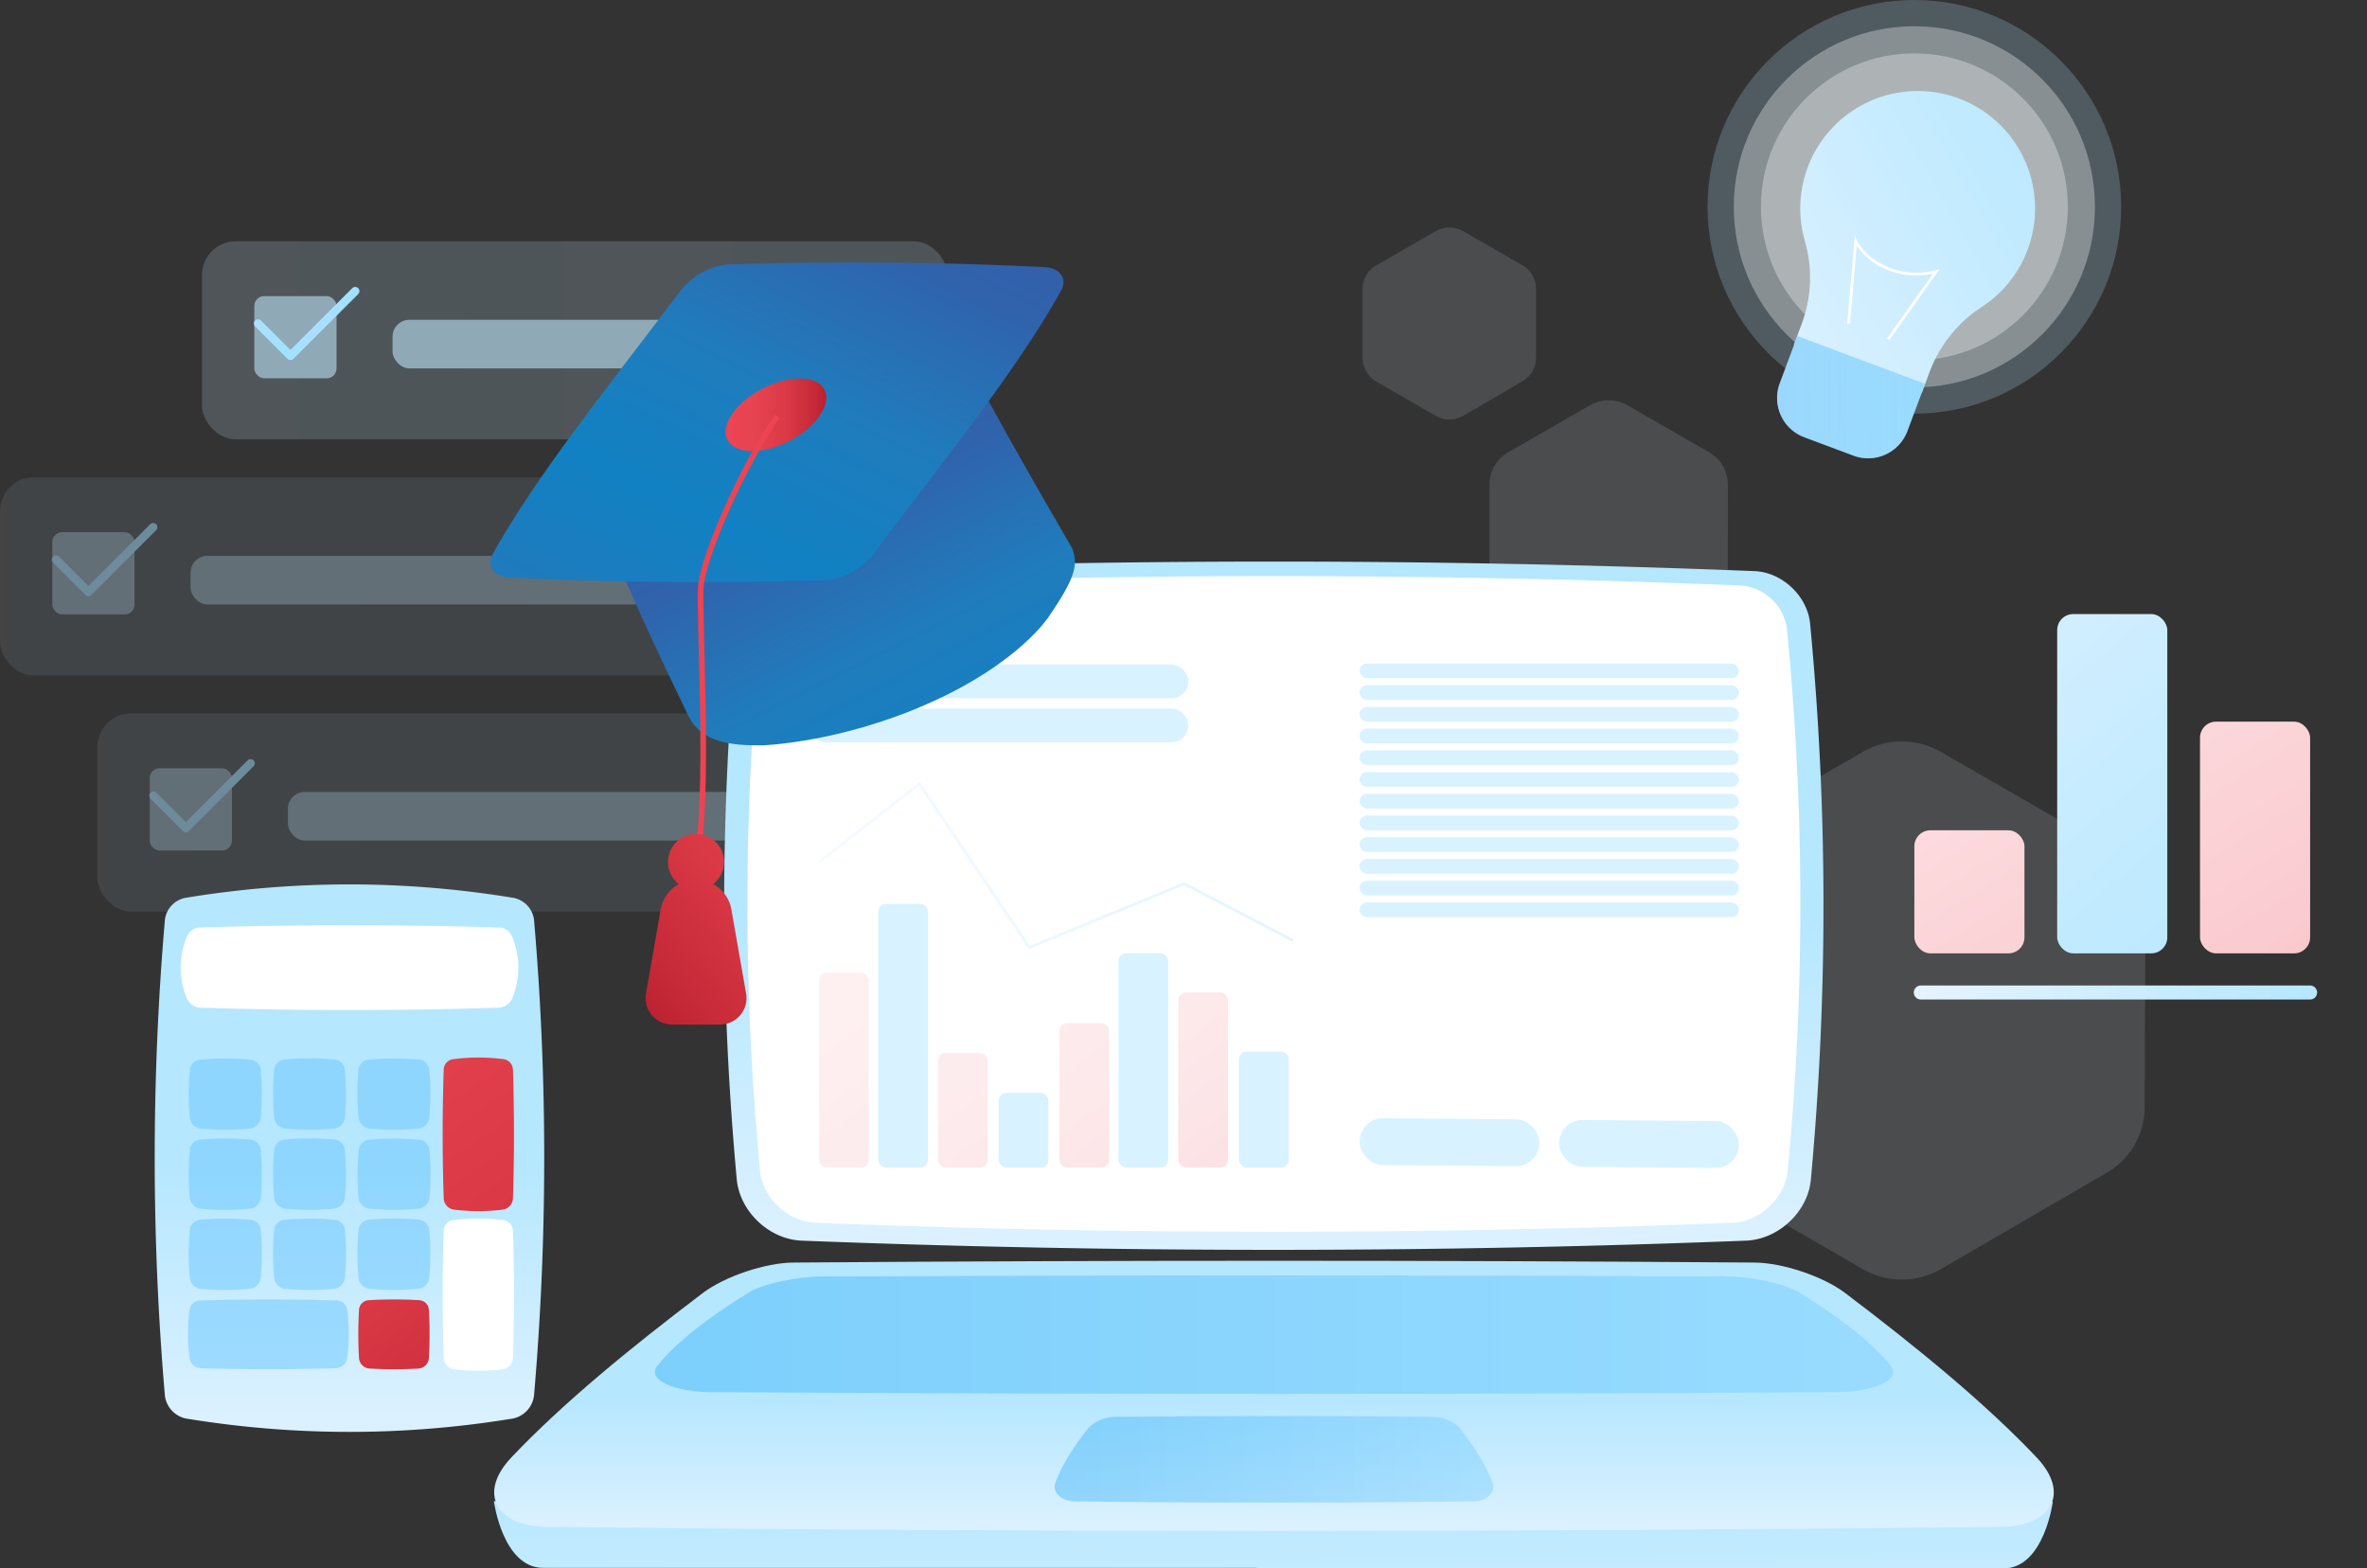<svg id="Layer_1" data-name="Layer 1" xmlns="http://www.w3.org/2000/svg" xmlns:xlink="http://www.w3.org/1999/xlink" viewBox="0 0 844.39 559.47"><rect x="0" y="0" width="844.39" height="559.47" fill="#333333" stroke="none"/><defs><style>.cls-1,.cls-5,.cls-7{opacity:0.19;}.cls-1{fill:url(#linear-gradient);}.cls-2{fill:#c1e8ff;opacity:0.57;}.cls-19,.cls-28,.cls-3,.cls-36,.cls-44,.cls-6,.cls-8{fill:none;}.cls-3,.cls-44,.cls-6,.cls-8{stroke-linecap:round;stroke-linejoin:round;}.cls-3,.cls-6,.cls-8{stroke-width:3px;}.cls-3{stroke:url(#linear-gradient-2);}.cls-4{opacity:0.51;}.cls-5{fill:url(#linear-gradient-3);}.cls-6{stroke:url(#linear-gradient-4);}.cls-7{fill:url(#linear-gradient-5);}.cls-8{stroke:url(#linear-gradient-6);}.cls-9{fill:#eff9fe;opacity:0.13;}.cls-10{fill:url(#linear-gradient-7);}.cls-11,.cls-32{fill:#fff;}.cls-12{opacity:0.53;}.cls-13{fill:url(#linear-gradient-8);}.cls-14,.cls-18,.cls-31{fill:#b5e7ff;}.cls-15{fill:url(#linear-gradient-9);}.cls-16{fill:url(#linear-gradient-10);}.cls-17{fill:url(#linear-gradient-11);}.cls-18{opacity:0.5;}.cls-19,.cls-28,.cls-36{stroke-miterlimit:10;}.cls-19{opacity:0.4;stroke:url(#linear-gradient-12);}.cls-20{fill:url(#linear-gradient-13);}.cls-21{fill:url(#linear-gradient-14);}.cls-22{fill:url(#linear-gradient-15);}.cls-23,.cls-35{opacity:0.37;}.cls-24{fill:url(#linear-gradient-16);}.cls-25{fill:url(#linear-gradient-17);}.cls-26{fill:url(#linear-gradient-18);}.cls-27{fill:url(#linear-gradient-19);}.cls-28{stroke:#ec4453;stroke-width:2px;}.cls-29{fill:url(#linear-gradient-20);}.cls-30{fill:url(#linear-gradient-21);}.cls-31{opacity:0.22;}.cls-32{opacity:0.32;}.cls-33{fill:url(#linear-gradient-22);}.cls-34{fill:url(#linear-gradient-23);}.cls-35{fill:url(#linear-gradient-24);}.cls-36{stroke:#fff;}.cls-37{fill:url(#linear-gradient-25);}.cls-38{fill:url(#linear-gradient-26);}.cls-39{fill:url(#linear-gradient-27);}.cls-40{fill:url(#linear-gradient-28);}.cls-41{fill:url(#linear-gradient-29);}.cls-42{fill:#69c7ff;}.cls-43{fill:url(#linear-gradient-30);}.cls-44{stroke-width:5px;stroke:url(#linear-gradient-31);}</style><linearGradient id="linear-gradient" x1="72.07" y1="121.4" x2="337.96" y2="121.4" gradientUnits="userSpaceOnUse"><stop offset="0" stop-color="#cbeaff"/><stop offset="0.3" stop-color="#beeaff"/><stop offset="0.6" stop-color="#caeaff"/><stop offset="0.89" stop-color="#beeaff"/><stop offset="1" stop-color="#beeaff"/></linearGradient><linearGradient id="linear-gradient-2" x1="90.56" y1="115.4" x2="128.21" y2="115.4" gradientUnits="userSpaceOnUse"><stop offset="0" stop-color="#addfff"/><stop offset="0.3" stop-color="#a1e1ff"/><stop offset="0.6" stop-color="#acdfff"/><stop offset="0.89" stop-color="#a1e1ff"/><stop offset="1" stop-color="#a1e1ff"/></linearGradient><linearGradient id="linear-gradient-3" x1="34.75" y1="289.82" x2="300.64" y2="289.82" xlink:href="#linear-gradient"/><linearGradient id="linear-gradient-4" x1="53.24" y1="283.83" x2="90.9" y2="283.83" xlink:href="#linear-gradient-2"/><linearGradient id="linear-gradient-5" x1="0" y1="205.61" x2="265.89" y2="205.61" xlink:href="#linear-gradient"/><linearGradient id="linear-gradient-6" x1="18.49" y1="199.61" x2="56.14" y2="199.61" xlink:href="#linear-gradient-2"/><linearGradient id="linear-gradient-7" x1="454.46" y1="473.46" x2="454.46" y2="326" gradientUnits="userSpaceOnUse"><stop offset="0" stop-color="#e6f4ff"/><stop offset="1" stop-color="#b5e7ff"/></linearGradient><linearGradient id="linear-gradient-8" x1="246.31" y1="309.24" x2="371.76" y2="475.32" gradientUnits="userSpaceOnUse"><stop offset="0" stop-color="#fce0e3"/><stop offset="0.3" stop-color="#fde2e4"/><stop offset="0.6" stop-color="#fcdadd"/><stop offset="0.9" stop-color="#facbd0"/><stop offset="1" stop-color="#f9c3ca"/></linearGradient><linearGradient id="linear-gradient-9" x1="266.45" y1="294.03" x2="391.89" y2="460.11" xlink:href="#linear-gradient-8"/><linearGradient id="linear-gradient-10" x1="296.56" y1="271.28" x2="422.01" y2="437.37" xlink:href="#linear-gradient-8"/><linearGradient id="linear-gradient-11" x1="326.2" y1="248.89" x2="451.65" y2="414.98" xlink:href="#linear-gradient-8"/><linearGradient id="linear-gradient-12" x1="291.88" y1="308.72" x2="461.52" y2="308.72" xlink:href="#linear-gradient-7"/><linearGradient id="linear-gradient-13" x1="455.07" y1="630.81" x2="454.19" y2="528.34" xlink:href="#linear-gradient-7"/><linearGradient id="linear-gradient-14" x1="387.32" y1="158.6" x2="296.72" y2="24.82" gradientTransform="translate(-4.67 110.19) rotate(7.14)" gradientUnits="userSpaceOnUse"><stop offset="0" stop-color="#207abc"/><stop offset="0.3" stop-color="#1181c3"/><stop offset="0.6" stop-color="#207cbc"/><stop offset="0.9" stop-color="#2f64ad"/><stop offset="1" stop-color="#3260aa"/></linearGradient><linearGradient id="linear-gradient-15" x1="454.48" y1="556.94" x2="454.48" y2="499.06" xlink:href="#linear-gradient-7"/><linearGradient id="linear-gradient-16" x1="233.64" y1="476.07" x2="675.31" y2="476.07" gradientUnits="userSpaceOnUse"><stop offset="0" stop-color="#1ca6f7"/><stop offset="1" stop-color="#69c7ff"/></linearGradient><linearGradient id="linear-gradient-17" x1="376.23" y1="520.56" x2="532.72" y2="520.56" xlink:href="#linear-gradient-16"/><linearGradient id="linear-gradient-18" x1="-324.22" y1="905.1" x2="-139.78" y2="905.1" gradientTransform="matrix(0.44, -0.9, 0.9, 0.44, -436.45, -452.51)" xlink:href="#linear-gradient-14"/><linearGradient id="linear-gradient-19" x1="258.83" y1="147.97" x2="294.78" y2="147.97" gradientTransform="translate(99.27 -110.87) rotate(27.43)" gradientUnits="userSpaceOnUse"><stop offset="0" stop-color="#ec4453"/><stop offset="0.3" stop-color="#e64350"/><stop offset="0.6" stop-color="#db3946"/><stop offset="0.9" stop-color="#c42836"/><stop offset="1" stop-color="#ba2031"/></linearGradient><linearGradient id="linear-gradient-20" x1="318.33" y1="250.17" x2="209.01" y2="339.62" gradientTransform="matrix(1, 0, 0, 1, 0, 0)" xlink:href="#linear-gradient-19"/><linearGradient id="linear-gradient-21" x1="335.58" y1="271.25" x2="226.26" y2="360.7" gradientTransform="matrix(1, 0, 0, 1, 0, 0)" xlink:href="#linear-gradient-19"/><linearGradient id="linear-gradient-22" x1="647.15" y1="-297.61" x2="527.56" y2="-155.47" gradientTransform="translate(41.84 97.35) rotate(20.5)" gradientUnits="userSpaceOnUse"><stop offset="0" stop-color="#b5e7ff"/><stop offset="1" stop-color="#e6f4ff"/></linearGradient><linearGradient id="linear-gradient-23" x1="633.21" y1="141.47" x2="686.76" y2="141.47" gradientTransform="matrix(0.92, -0.35, 0.34, 0.94, 2.88, 239.57)" xlink:href="#linear-gradient-7"/><linearGradient id="linear-gradient-24" x1="633.21" y1="141.47" x2="686.76" y2="141.47" gradientTransform="matrix(0.92, -0.35, 0.34, 0.94, 2.88, 239.57)" xlink:href="#linear-gradient-16"/><linearGradient id="linear-gradient-25" x1="638.92" y1="144.82" x2="819.8" y2="357.5" xlink:href="#linear-gradient-7"/><linearGradient id="linear-gradient-26" x1="667.94" y1="84.12" x2="839.33" y2="353.57" xlink:href="#linear-gradient-8"/><linearGradient id="linear-gradient-27" x1="586.62" y1="135.85" x2="758.01" y2="405.29" xlink:href="#linear-gradient-8"/><linearGradient id="linear-gradient-28" x1="124.68" y1="532.71" x2="124.68" y2="415.43" xlink:href="#linear-gradient-7"/><linearGradient id="linear-gradient-29" x1="89.84" y1="285.4" x2="245.65" y2="515.11" gradientTransform="matrix(1, 0, 0, 1, 0, 0)" xlink:href="#linear-gradient-19"/><linearGradient id="linear-gradient-30" x1="36" y1="321.73" x2="191.66" y2="551.22" gradientTransform="matrix(1, 0, 0, 1, 0, 0)" xlink:href="#linear-gradient-19"/><linearGradient id="linear-gradient-31" x1="682.72" y1="354.04" x2="826.6" y2="354.04" xlink:href="#linear-gradient-7"/></defs><rect class="cls-1" x="72.07" y="86.08" width="265.89" height="70.64" rx="12"/><rect class="cls-2" x="90.73" y="105.62" width="29.32" height="29.32" rx="3.5"/><rect class="cls-2" x="140.04" y="114.07" width="179.92" height="17.33" rx="6.02"/><polyline class="cls-3" points="92.06 115.4 103.61 126.95 126.72 103.85"/><g class="cls-4"><rect class="cls-5" x="34.75" y="254.51" width="265.89" height="70.64" rx="12"/><rect class="cls-2" x="53.41" y="274.05" width="29.32" height="29.32" rx="3.5"/><rect class="cls-2" x="102.72" y="282.49" width="179.92" height="17.33" rx="6.02"/><polyline class="cls-6" points="54.74 283.83 66.3 295.38 89.4 272.28"/></g><g class="cls-4"><rect class="cls-7" y="170.29" width="265.89" height="70.64" rx="12"/><rect class="cls-2" x="18.66" y="189.84" width="29.32" height="29.32" rx="3.5"/><rect class="cls-2" x="67.97" y="198.28" width="179.92" height="17.33" rx="6.02"/><polyline class="cls-8" points="19.99 199.61 31.54 211.16 54.64 188.06"/></g><path class="cls-9" d="M751.72,302.36l-29.79-17.13-29.78-17.14a27.76,27.76,0,0,0-27.38,0L635,285.23,605.2,302.36a27.1,27.1,0,0,0-9.93,9.93,27.41,27.41,0,0,0-3.66,13.7v68.76a27.67,27.67,0,0,0,3.69,13.8,26.87,26.87,0,0,0,10.1,10l29.69,17.14,29.68,17.14a27.83,27.83,0,0,0,27.38,0l29.68-17.25,29.68-17.24a27.1,27.1,0,0,0,9.93-9.93,27.4,27.4,0,0,0,3.66-13.69s0-17,.1-34.12.1-34.29.1-34.64a27.62,27.62,0,0,0-3.58-13.62A26.34,26.34,0,0,0,751.72,302.36Z"/><path class="cls-9" d="M543.18,94.68l-10.62-6.11-10.62-6.11a9.88,9.88,0,0,0-9.76,0l-10.62,6.11-10.62,6.11a9.72,9.72,0,0,0-4.85,8.42v24.52a9.85,9.85,0,0,0,1.32,4.92,9.66,9.66,0,0,0,3.6,3.58l10.59,6.11,10.58,6.11a9.94,9.94,0,0,0,9.76,0l10.58-6.15L543.11,136a9.69,9.69,0,0,0,4.84-8.42s0-6.07,0-12.16,0-12.23,0-12.36a9.84,9.84,0,0,0-1.28-4.85A9.41,9.41,0,0,0,543.18,94.68Z"/><path class="cls-9" d="M609.75,161.37l-14.6-8.4-14.59-8.39a13.58,13.58,0,0,0-13.41,0L552.55,153,538,161.37a13.3,13.3,0,0,0-6.66,11.57v33.7a13.48,13.48,0,0,0,1.81,6.75,13.07,13.07,0,0,0,4.95,4.92l14.54,8.4,14.55,8.39a13.58,13.58,0,0,0,13.41,0l14.54-8.44,14.55-8.45a13.28,13.28,0,0,0,4.86-4.87,13.43,13.43,0,0,0,1.79-6.7s0-8.34.05-16.72,0-16.81,0-17a13.55,13.55,0,0,0-1.75-6.67A12.88,12.88,0,0,0,609.75,161.37Z"/><path class="cls-10" d="M622.94,442.55q-168.48,6.57-337,0c-11.5-.46-22-10.32-23.11-21.83a1063.24,1063.24,0,0,1,.28-198.26c1-9.88,10-18.34,19.85-18.74q171.47-6.79,342.92,0c9.87.4,18.89,8.86,19.85,18.74A1063.24,1063.24,0,0,1,646,420.72C645,432.23,634.44,442.09,622.94,442.55Z"/><path class="cls-11" d="M618,436.18q-163.54,6.42-327.08,0c-9.85-.4-18.85-8.83-19.8-18.68a1007.71,1007.71,0,0,1,.29-193.08,17.94,17.94,0,0,1,16.53-15.58q166.52-6.66,333,0a17.93,17.93,0,0,1,16.53,15.58,1006.9,1006.9,0,0,1,.28,193.08C636.84,427.35,627.84,435.78,618,436.18Z"/><g class="cls-12"><rect class="cls-13" x="292.18" y="346.95" width="17.74" height="69.53" rx="2.73"/><rect class="cls-14" x="313.29" y="322.44" width="17.74" height="94.04" rx="2.73"/><rect class="cls-15" x="334.61" y="375.55" width="17.74" height="40.94" rx="2.73"/><rect class="cls-14" x="356.27" y="389.84" width="17.74" height="26.64" rx="2.73"/></g><g class="cls-12"><rect class="cls-16" x="377.91" y="364.96" width="17.74" height="51.53" rx="2.73"/><rect class="cls-14" x="399.01" y="340.08" width="17.74" height="76.41" rx="2.73"/><rect class="cls-17" x="420.34" y="354.04" width="17.74" height="62.44" rx="2.73"/><rect class="cls-14" x="441.99" y="375.07" width="17.74" height="41.42" rx="2.73"/></g><rect class="cls-18" x="288.61" y="252.73" width="135.3" height="12.07" rx="6.03"/><rect class="cls-18" x="288.61" y="237.04" width="135.3" height="12.07" rx="6.03"/><rect class="cls-18" x="485" y="244.42" width="135.3" height="5.25" rx="2.62"/><rect class="cls-18" x="485" y="236.67" width="135.3" height="5.25" rx="2.62"/><rect class="cls-18" x="485" y="259.92" width="135.3" height="5.25" rx="2.62"/><rect class="cls-18" x="485" y="252.17" width="135.3" height="5.25" rx="2.62"/><rect class="cls-18" x="485" y="275.42" width="135.3" height="5.25" rx="2.62"/><rect class="cls-18" x="485" y="267.67" width="135.3" height="5.25" rx="2.62"/><rect class="cls-18" x="485" y="290.92" width="135.3" height="5.25" rx="2.62"/><rect class="cls-18" x="485" y="283.17" width="135.3" height="5.25" rx="2.62"/><rect class="cls-18" x="485" y="306.42" width="135.3" height="5.25" rx="2.62"/><rect class="cls-18" x="485" y="298.67" width="135.3" height="5.25" rx="2.62"/><rect class="cls-18" x="485" y="321.92" width="135.3" height="5.25" rx="2.62"/><rect class="cls-18" x="485" y="314.17" width="135.3" height="5.25" rx="2.62"/><rect class="cls-18" x="556.14" y="399.75" width="64.16" height="16.73" rx="8.36" transform="translate(3.62 -5.16) rotate(0.5)"/><rect class="cls-18" x="484.98" y="399.12" width="64.16" height="16.73" rx="8.36" transform="translate(3.61 -4.54) rotate(0.5)"/><polyline class="cls-19" points="292.19 307.52 328 279.59 367.22 337.96 422.42 315.25 461.29 335.51"/><path class="cls-20" d="M732.32,535.66s-3.11,23.81-17.61,23.81H448.3v-.19H193.8c-14.5,0-17.62-23.81-17.62-23.81l282.57,6Z"/><path class="cls-21" d="M373.92,220.29c0-.12-10.27,16.13-42.3,30.45s-59.69,15.14-59.69,15.13c-11.64.08-21.75-1.09-26.38-10.58-9.29-19.07-18.15-38-26-56.62-3.27-7.71,1.11-16.33,9.39-19.44,36.08-13.47,70.81-29.32,102.61-44.63,7.29-3.51,16.39-.07,20.58,7.51,10,18.28,20.36,36.23,30.47,53.7C384.72,201.66,383.35,206.55,373.92,220.29Z"/><path class="cls-22" d="M714.13,544.64q-259.65,2.93-519.31,0c-17.66-.23-24.65-11.93-12.27-24.89,18.23-19.22,42.09-38.76,68.14-58.5,8-6.05,22.47-10.81,32.33-10.88q171.45-1.28,342.92,0c9.85.07,24.31,4.83,32.32,10.88,26.06,19.74,49.92,39.28,68.15,58.5C738.79,532.71,731.79,544.41,714.13,544.64Z"/><g class="cls-23"><path class="cls-24" d="M655.07,496.6q-200.6,1.23-401.19,0c-13.63-.09-23.35-4.46-19.32-9.48,6.94-8.64,18.42-17.37,32.72-26.17,5.05-3.08,17-5.58,26.23-5.62q161-.79,321.93,0c9.24,0,21.18,2.54,26.23,5.62,14.31,8.8,25.79,17.53,32.72,26.17C678.42,492.14,668.71,496.51,655.07,496.6Z"/></g><g class="cls-23"><path class="cls-25" d="M525.55,535.55q-71.07.88-142.15,0c-4.83-.07-8.27-3.26-6.84-6.93,2.45-6.3,6.52-12.68,11.59-19.1,1.79-2.25,6-4.07,9.29-4.11q57-.57,114.07,0c3.28,0,7.5,1.86,9.29,4.11,5.07,6.42,9.14,12.8,11.6,19.1C533.82,532.29,530.38,535.48,525.55,535.55Z"/></g><path class="cls-26" d="M378.51,103.71c-8.14,14.6-18.79,29.94-30.45,45.72s-24.36,32-36.58,48.28a24.71,24.71,0,0,1-7.73,6.4,21.35,21.35,0,0,1-9.19,2.85q-28.32.85-56.51.64T181.81,206c-2.81-.14-4.9-1.16-6-2.69s-1.23-3.55,0-5.74c8.15-14.6,18.79-29.94,30.46-45.72s24.35-32,36.58-48.28a24.56,24.56,0,0,1,7.72-6.4,21.39,21.39,0,0,1,9.19-2.85q28.32-.85,56.51-.64t56.25,1.59c2.8.14,4.9,1.16,6,2.69S379.73,101.52,378.51,103.71Z"/><ellipse class="cls-27" cx="276.8" cy="147.97" rx="19.5" ry="10.5" transform="translate(-37.04 144.13) rotate(-27.43)"/><path class="cls-28" d="M277.3,148.47c-12,17-26.6,50-27.3,61s3.3,77-1.7,98"/><circle class="cls-29" cx="248.3" cy="307.47" r="10"/><path class="cls-30" d="M256.86,365.47H239.75a9.44,9.44,0,0,1-9.3-11.07l5.24-30a12.8,12.8,0,0,1,12.61-10.59h0a12.8,12.8,0,0,1,12.61,10.59l5.25,30A9.44,9.44,0,0,1,256.86,365.47Z"/><circle class="cls-31" cx="682.92" cy="73.78" r="73.78"/><circle class="cls-32" cx="682.92" cy="73.78" r="64.42"/><circle class="cls-32" cx="682.92" cy="73.78" r="54.74"/><path class="cls-33" d="M723.76,87.81A41.66,41.66,0,0,1,707,109.46a47.52,47.52,0,0,0-18.63,23.19l-2.8,7.49-45.66-17.07,2.8-7.48A47.09,47.09,0,0,0,643.87,86a41.88,41.88,0,1,1,79.89,1.8Z"/><path class="cls-34" d="M633.92,127.31h48.61a0,0,0,0,1,0,0v18a14.94,14.94,0,0,1-14.94,14.94H648.86a14.94,14.94,0,0,1-14.94-14.94v-18a0,0,0,0,1,0,0Z" transform="translate(92.01 -221.37) rotate(20.5)"/><path class="cls-35" d="M633.92,127.31h48.61a0,0,0,0,1,0,0v18a14.94,14.94,0,0,1-14.94,14.94H648.86a14.94,14.94,0,0,1-14.94-14.94v-18a0,0,0,0,1,0,0Z" transform="translate(92.01 -221.37) rotate(20.5)"/><path class="cls-36" d="M673.59,121l17.13-24.15h0A27.35,27.35,0,0,1,674,96c-9-3.38-12-10-12-10l-2.54,29.37"/><rect class="cls-37" x="733.87" y="219.04" width="39.28" height="121.03" rx="5.72"/><rect class="cls-38" x="784.82" y="257.42" width="39.28" height="82.66" rx="5.72"/><rect class="cls-39" x="682.92" y="296.17" width="39.28" height="43.91" rx="5.72"/><path class="cls-40" d="M183,506a359.15,359.15,0,0,1-116.68,0,9.54,9.54,0,0,1-7.49-8.08,992.41,992.41,0,0,1,0-169.87A9.13,9.13,0,0,1,66,320.3a359,359,0,0,1,117.29,0A9.13,9.13,0,0,1,190.5,328a992.41,992.41,0,0,1,0,169.87A9.55,9.55,0,0,1,183,506Z"/><path class="cls-11" d="M178.14,359.46q-53.46,1.65-106.91,0a5.71,5.71,0,0,1-4.54-3.21,28.59,28.59,0,0,1,.12-22.48,5.23,5.23,0,0,1,4.12-2.9q53.76-1.67,107.51,0a5.2,5.2,0,0,1,4.11,2.9,28.54,28.54,0,0,1,.13,22.48A5.73,5.73,0,0,1,178.14,359.46Z"/><path class="cls-41" d="M179.49,431.47a71.72,71.72,0,0,1-17.69,0,4.25,4.25,0,0,1-3.51-3.89q-.75-23.1,0-46.2a3.87,3.87,0,0,1,3.2-3.55,70.87,70.87,0,0,1,18.29,0,3.87,3.87,0,0,1,3.2,3.55q.75,23.1,0,46.2A4.25,4.25,0,0,1,179.49,431.47Z"/><g class="cls-4"><path class="cls-42" d="M89.2,402.59a96.79,96.79,0,0,1-17.69,0,4.44,4.44,0,0,1-3.77-3.76,89.25,89.25,0,0,1,0-17.45A4.06,4.06,0,0,1,71.21,378a96.35,96.35,0,0,1,18.29,0A4.08,4.08,0,0,1,93,381.38a90.84,90.84,0,0,1,0,17.45A4.47,4.47,0,0,1,89.2,402.59Z"/></g><g class="cls-4"><path class="cls-42" d="M119.3,402.59a96.79,96.79,0,0,1-17.69,0,4.47,4.47,0,0,1-3.78-3.76,90.84,90.84,0,0,1,0-17.45,4.08,4.08,0,0,1,3.45-3.43,96.35,96.35,0,0,1,18.29,0,4.08,4.08,0,0,1,3.45,3.43,90.84,90.84,0,0,1,0,17.45A4.47,4.47,0,0,1,119.3,402.59Z"/></g><g class="cls-4"><path class="cls-42" d="M149.39,402.59a96.68,96.68,0,0,1-17.68,0,4.45,4.45,0,0,1-3.78-3.76,89.25,89.25,0,0,1,0-17.45A4.07,4.07,0,0,1,131.4,378a96.45,96.45,0,0,1,18.3,0,4.07,4.07,0,0,1,3.44,3.43,89.25,89.25,0,0,1,0,17.45A4.47,4.47,0,0,1,149.39,402.59Z"/></g><g class="cls-4"><path class="cls-42" d="M89.2,431.16a95,95,0,0,1-17.69,0,4.44,4.44,0,0,1-3.77-3.76,89.25,89.25,0,0,1,0-17.45,4.06,4.06,0,0,1,3.44-3.43,96.35,96.35,0,0,1,18.29,0A4.08,4.08,0,0,1,93,410a90.84,90.84,0,0,1,0,17.45A4.47,4.47,0,0,1,89.2,431.16Z"/></g><g class="cls-4"><path class="cls-42" d="M119.3,431.16a95,95,0,0,1-17.69,0,4.47,4.47,0,0,1-3.78-3.76,90.84,90.84,0,0,1,0-17.45,4.08,4.08,0,0,1,3.45-3.43,96.35,96.35,0,0,1,18.29,0,4.08,4.08,0,0,1,3.45,3.43,90.84,90.84,0,0,1,0,17.45A4.47,4.47,0,0,1,119.3,431.16Z"/></g><g class="cls-4"><path class="cls-42" d="M149.39,431.16a94.93,94.93,0,0,1-17.68,0,4.45,4.45,0,0,1-3.78-3.76A89.25,89.25,0,0,1,128,410a4.07,4.07,0,0,1,3.44-3.43,96.45,96.45,0,0,1,18.3,0,4.07,4.07,0,0,1,3.44,3.43,89.25,89.25,0,0,1,0,17.45A4.47,4.47,0,0,1,149.39,431.16Z"/></g><g class="cls-4"><path class="cls-42" d="M89.2,459.74a96.79,96.79,0,0,1-17.69,0A4.45,4.45,0,0,1,67.74,456a89.25,89.25,0,0,1,0-17.45,4.07,4.07,0,0,1,3.44-3.43,96.35,96.35,0,0,1,18.29,0A4.09,4.09,0,0,1,93,438.52,90.84,90.84,0,0,1,93,456,4.48,4.48,0,0,1,89.2,459.74Z"/></g><g class="cls-4"><path class="cls-42" d="M119.3,459.74a96.79,96.79,0,0,1-17.69,0A4.48,4.48,0,0,1,97.83,456a90.84,90.84,0,0,1,0-17.45,4.09,4.09,0,0,1,3.45-3.43,96.35,96.35,0,0,1,18.29,0,4.09,4.09,0,0,1,3.45,3.43,90.84,90.84,0,0,1,0,17.45A4.48,4.48,0,0,1,119.3,459.74Z"/></g><g class="cls-4"><path class="cls-42" d="M149.39,459.74a96.68,96.68,0,0,1-17.68,0,4.47,4.47,0,0,1-3.78-3.77,89.25,89.25,0,0,1,0-17.45,4.08,4.08,0,0,1,3.44-3.43,96.45,96.45,0,0,1,18.3,0,4.08,4.08,0,0,1,3.44,3.43,89.25,89.25,0,0,1,0,17.45A4.48,4.48,0,0,1,149.39,459.74Z"/></g><g class="cls-4"><path class="cls-42" d="M120,488.05q-24.22.74-48.45,0a4.27,4.27,0,0,1-3.92-3.5,64.94,64.94,0,0,1,0-17.45,3.89,3.89,0,0,1,3.58-3.19q24.53-.77,49.06,0a3.9,3.9,0,0,1,3.58,3.19,64.94,64.94,0,0,1,0,17.45A4.28,4.28,0,0,1,120,488.05Z"/></g><path class="cls-43" d="M149.39,488.17a158,158,0,0,1-17.68,0,4,4,0,0,1-3.63-3.62,147.23,147.23,0,0,1,0-17.45,3.67,3.67,0,0,1,3.31-3.3,155.18,155.18,0,0,1,18.3,0,3.65,3.65,0,0,1,3.3,3.3,145.13,145.13,0,0,1,0,17.45A4,4,0,0,1,149.39,488.17Z"/><path class="cls-11" d="M179.49,488.44a72.71,72.71,0,0,1-17.69,0,4.25,4.25,0,0,1-3.51-3.89q-.75-22.87,0-45.73a3.87,3.87,0,0,1,3.2-3.55,71.77,71.77,0,0,1,18.29,0,3.87,3.87,0,0,1,3.2,3.55q.75,22.86,0,45.73A4.24,4.24,0,0,1,179.49,488.44Z"/><line class="cls-44" x1="685.22" y1="354.04" x2="824.1" y2="354.04"/></svg>